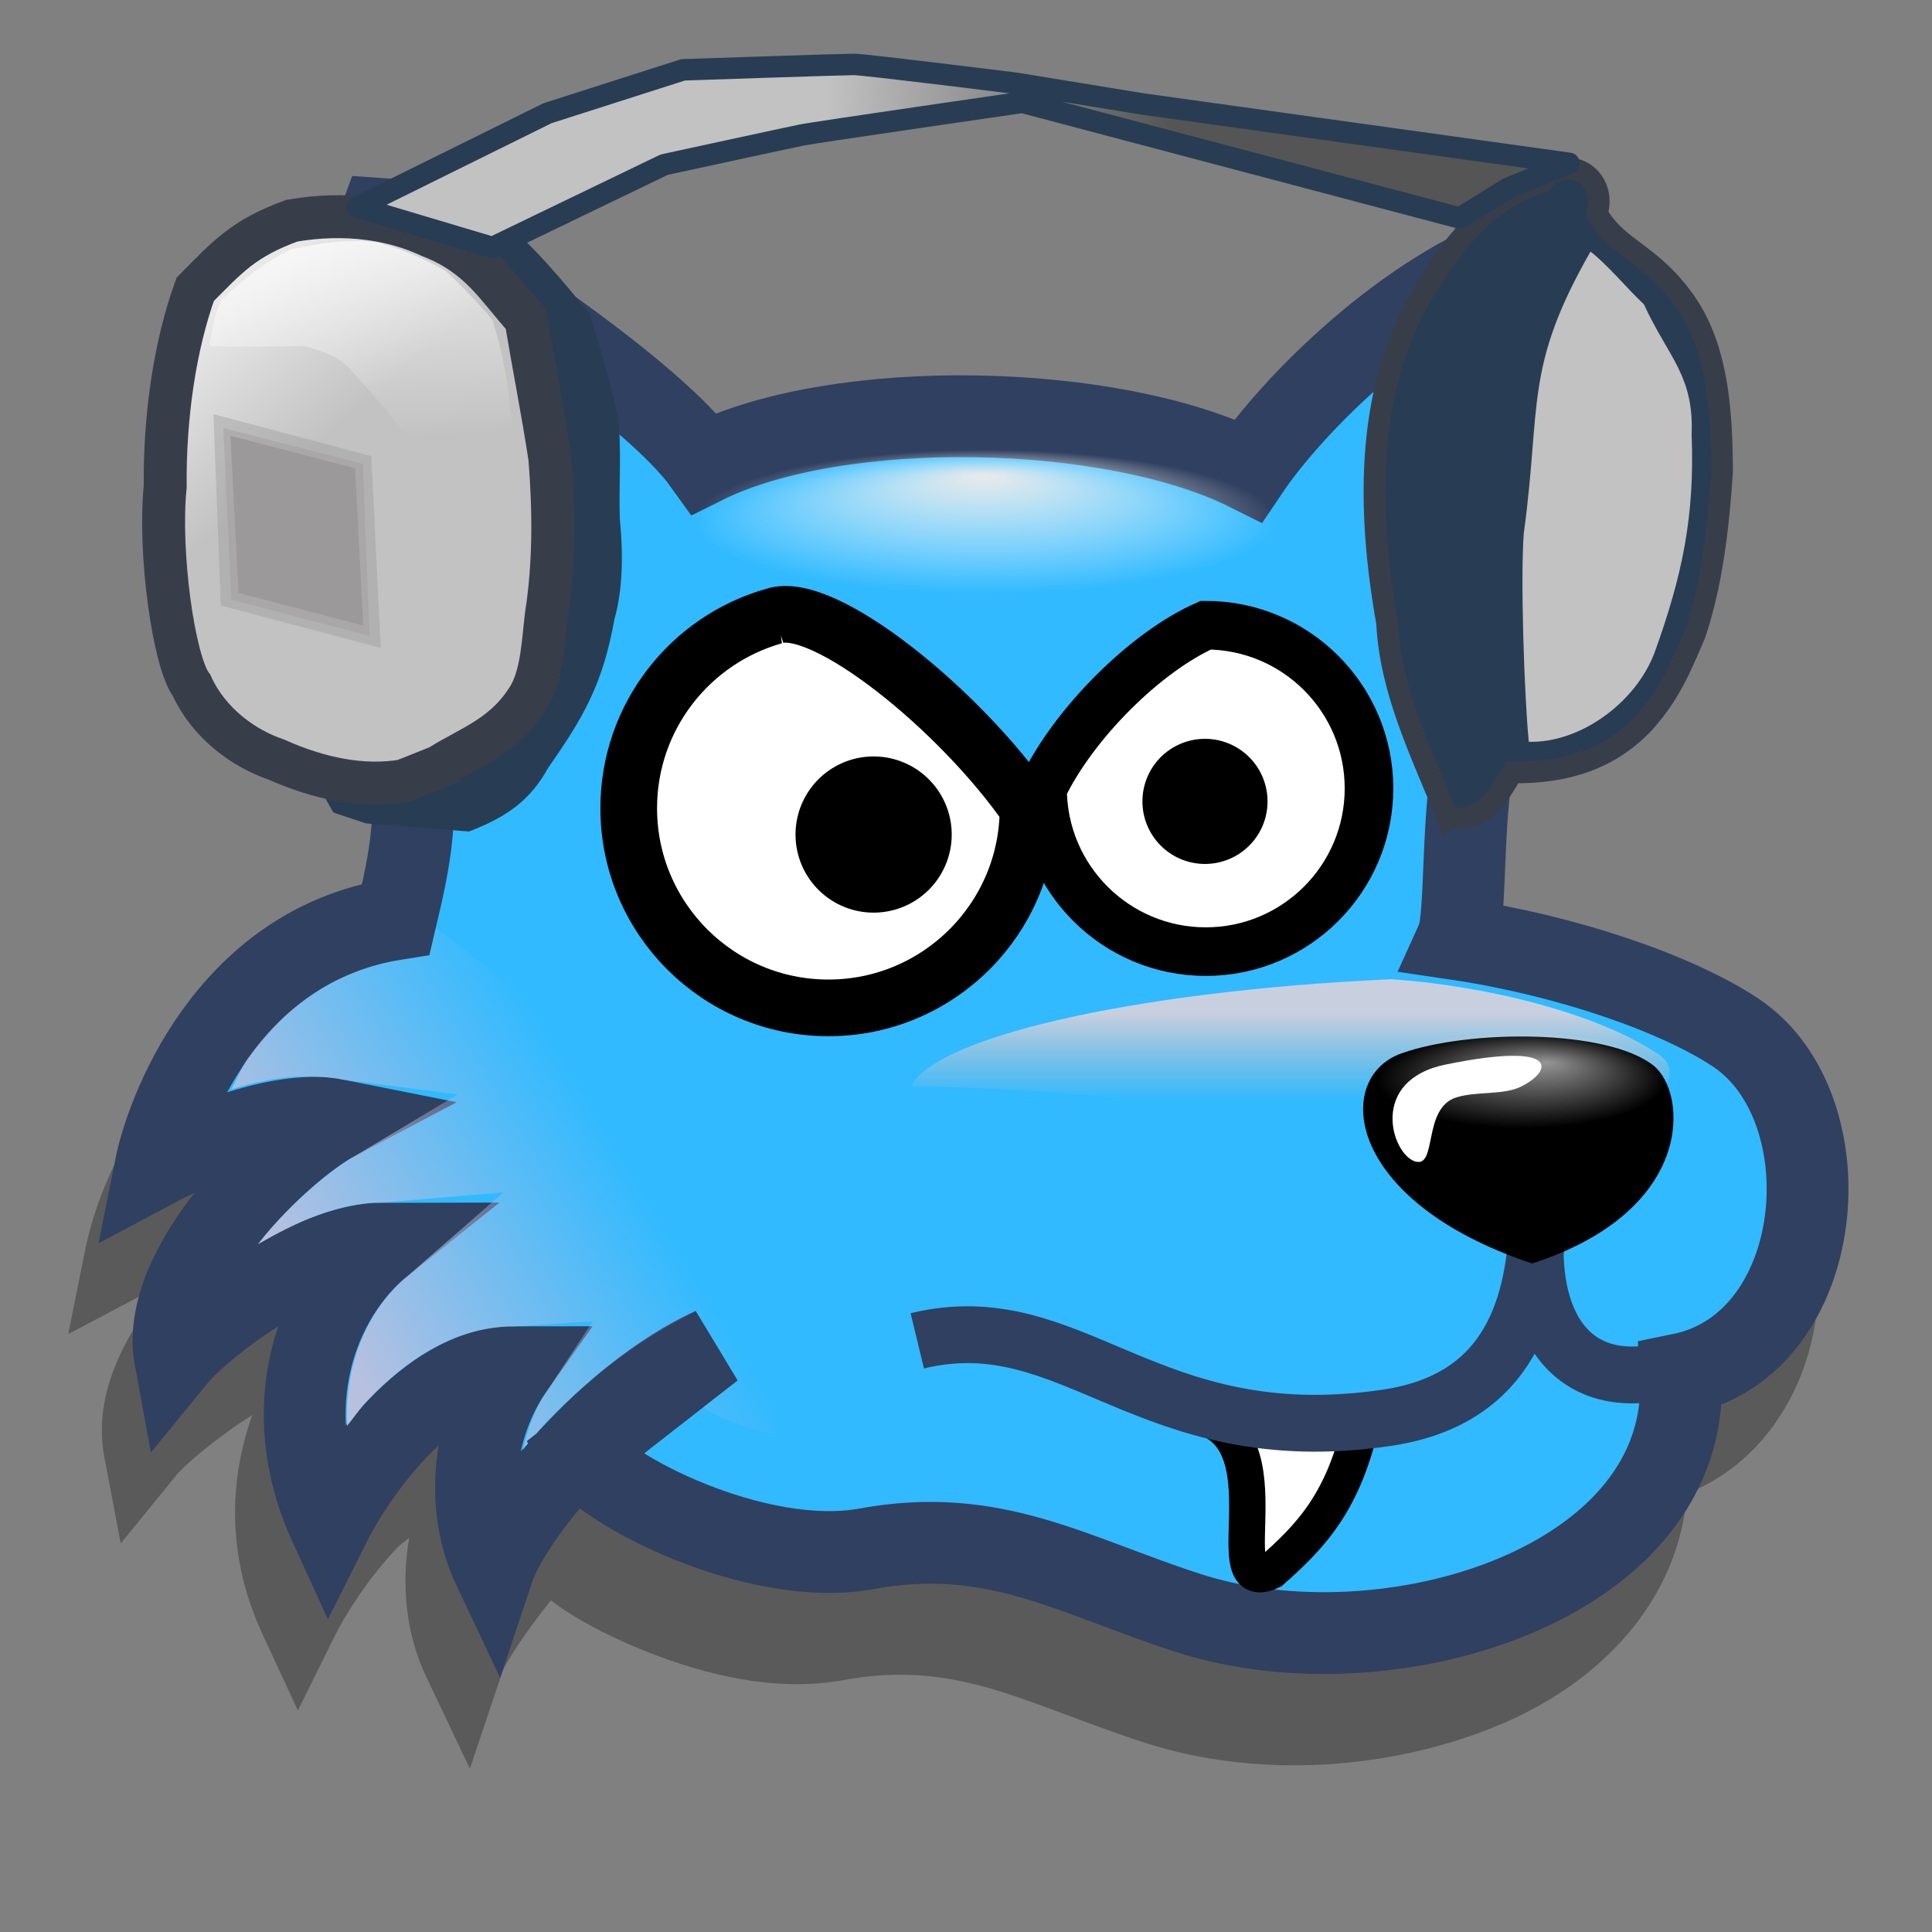 <?xml version="1.0" encoding="UTF-8" standalone="no"?>
<!-- Created with Inkscape (http://www.inkscape.org/) -->

<svg
   xmlns:dc="http://purl.org/dc/elements/1.1/"
   xmlns:cc="http://creativecommons.org/ns#"
   xmlns:rdf="http://www.w3.org/1999/02/22-rdf-syntax-ns#"
   xmlns:svg="http://www.w3.org/2000/svg"
   xmlns="http://www.w3.org/2000/svg"
   xmlns:xlink="http://www.w3.org/1999/xlink"
   xmlns:sodipodi="http://sodipodi.sourceforge.net/DTD/sodipodi-0.dtd"
   xmlns:inkscape="http://www.inkscape.org/namespaces/inkscape"
   width="90"
   height="90"
   id="svg3625"
   version="1.1"
   inkscape:version="0.47 r22583"
   sodipodi:docname="beast.svg">
  <rect width="100%" height="100%" fill="#808080" stroke="none"/>
  <defs
     id="defs3627">
    <linearGradient
       id="linearGradient3907">
      <stop
         style="stop-color:#c2c2c2;stop-opacity:1;"
         offset="0"
         id="stop3909" />
      <stop
         style="stop-color:#555555;stop-opacity:1;"
         offset="1"
         id="stop3911" />
    </linearGradient>
    <linearGradient
       inkscape:collect="always"
       id="linearGradient3899">
      <stop
         style="stop-color:#ffffff;stop-opacity:1;"
         offset="0"
         id="stop3901" />
      <stop
         style="stop-color:#ffffff;stop-opacity:0;"
         offset="1"
         id="stop3903" />
    </linearGradient>
    <linearGradient
       id="linearGradient3887">
      <stop
         style="stop-color:#c2c2c2;stop-opacity:1;"
         offset="0"
         id="stop3889" />
      <stop
         style="stop-color:#e8e8e8;stop-opacity:1;"
         offset="1"
         id="stop3891" />
    </linearGradient>
    <inkscape:perspective
       sodipodi:type="inkscape:persp3d"
       inkscape:vp_x="0 : 526.18109 : 1"
       inkscape:vp_y="0 : 1000 : 0"
       inkscape:vp_z="744.09448 : 526.18109 : 1"
       inkscape:persp3d-origin="372.04724 : 350.78739 : 1"
       id="perspective3633" />
    <inkscape:perspective
       id="perspective4165"
       inkscape:persp3d-origin="0.5 : 0.33333333 : 1"
       inkscape:vp_z="1 : 0.5 : 1"
       inkscape:vp_y="0 : 1000 : 0"
       inkscape:vp_x="0 : 0.5 : 1"
       sodipodi:type="inkscape:persp3d" />
    <inkscape:perspective
       id="perspective4165-7"
       inkscape:persp3d-origin="0.5 : 0.33333333 : 1"
       inkscape:vp_z="1 : 0.5 : 1"
       inkscape:vp_y="0 : 1000 : 0"
       inkscape:vp_x="0 : 0.5 : 1"
       sodipodi:type="inkscape:persp3d" />
    <inkscape:perspective
       id="perspective4165-2"
       inkscape:persp3d-origin="0.5 : 0.33333333 : 1"
       inkscape:vp_z="1 : 0.5 : 1"
       inkscape:vp_y="0 : 1000 : 0"
       inkscape:vp_x="0 : 0.5 : 1"
       sodipodi:type="inkscape:persp3d" />
    <inkscape:perspective
       id="perspective3842"
       inkscape:persp3d-origin="0.5 : 0.33333333 : 1"
       inkscape:vp_z="1 : 0.5 : 1"
       inkscape:vp_y="0 : 1000 : 0"
       inkscape:vp_x="0 : 0.5 : 1"
       sodipodi:type="inkscape:persp3d" />
    <radialGradient
       r="9.899"
       fy="19.083"
       fx="11.314"
       cy="19.083"
       cx="11.314"
       gradientTransform="matrix(1,0,0,0.277,0,13.801)"
       gradientUnits="userSpaceOnUse"
       id="radialGradient6794"
       xlink:href="#linearGradient5791-1-8-8"
       inkscape:collect="always" />
    <linearGradient
       id="linearGradient5791-1-8-8"
       inkscape:collect="always">
      <stop
         id="stop5793-6-0-7"
         offset="0"
         style="stop-color:#000000;stop-opacity:1;" />
      <stop
         id="stop5795-4-3-4"
         offset="1"
         style="stop-color:#000000;stop-opacity:0;" />
    </linearGradient>
    <radialGradient
       r="9.899"
       fy="19.083"
       fx="11.314"
       cy="19.083"
       cx="11.314"
       gradientTransform="matrix(1,0,0,0.277,0,13.801)"
       gradientUnits="userSpaceOnUse"
       id="radialGradient3851"
       xlink:href="#linearGradient5791-1-8-8"
       inkscape:collect="always" />
    <radialGradient
       gradientUnits="userSpaceOnUse"
       gradientTransform="matrix(1,0,0,0.308,0,37.168)"
       r="6.094"
       fy="51.456"
       fx="74.596"
       cy="53.688"
       cx="73.531"
       id="radialGradient3724"
       xlink:href="#linearGradient3718"
       inkscape:collect="always" />
    <radialGradient
       gradientUnits="userSpaceOnUse"
       gradientTransform="matrix(1,1.4266638e-8,-3.6898153e-7,0.247,0.031,17.404)"
       r="15.38"
       fy="12.993"
       fx="47.08"
       cy="23.008"
       cx="47.169"
       id="radialGradient3529"
       xlink:href="#linearGradient3523"
       inkscape:collect="always" />
    <defs
       id="defs1694">
      <sodipodi:namedview
         id="namedview909" />
      <defs
         id="defs550">
        <linearGradient
           spreadMethod="pad"
           gradientUnits="objectBoundingBox"
           id="linearGradient632"
           y2="0"
           x2="1"
           y1="0"
           x1="0">
          <stop
             id="stop633"
             offset="0"
             style="stop-color:#ffb700;stop-opacity:1;" />
          <stop
             id="stop634"
             offset="1"
             style="stop-color:#ffd58f;stop-opacity:0;" />
        </linearGradient>
        <linearGradient
           xlink:href="#linearGradient1749"
           spreadMethod="pad"
           gradientUnits="objectBoundingBox"
           id="linearGradient556"
           y2="0"
           x2="1"
           y1="0"
           x1="0" />
        <linearGradient
           spreadMethod="pad"
           gradientUnits="userSpaceOnUse"
           y2="69.143"
           x2="35.371"
           y1="19.296"
           x1="60.645"
           xlink:href="#linearGradient632"
           id="linearGradient559" />
        <linearGradient
           gradientTransform="scale(0.741,1.35)"
           spreadMethod="pad"
           gradientUnits="userSpaceOnUse"
           y2="54.628"
           x2="73.916"
           y1="17.444"
           x1="85.638"
           id="linearGradient631"
           xlink:href="#linearGradient632" />
      </defs>
    </defs>
    <linearGradient
       id="linearGradient1749">
      <stop
         id="stop1751"
         style="stop-color:#ffffff;stop-opacity:0.619;"
         offset="0" />
      <stop
         id="stop1750"
         style="stop-color:#ffffff;stop-opacity:0;"
         offset="1" />
    </linearGradient>
    <linearGradient
       id="linearGradient3523">
      <stop
         id="stop3525"
         offset="0"
         style="stop-color:#eaeaea;stop-opacity:1" />
      <stop
         id="stop3527"
         offset="1"
         style="stop-color:#ffffff;stop-opacity:0;" />
    </linearGradient>
    <linearGradient
       id="linearGradient3547">
      <stop
         id="stop3549"
         offset="0"
         style="stop-color:#8090c0;stop-opacity:1;" />
      <stop
         id="stop3551"
         offset="1"
         style="stop-color:#b8c0e0;stop-opacity:1;" />
    </linearGradient>
    <linearGradient
       id="linearGradient3575">
      <stop
         id="stop3577"
         offset="0"
         style="stop-color:#b8c0e0;stop-opacity:1;" />
      <stop
         id="stop3579"
         offset="1"
         style="stop-color:#b8c0e0;stop-opacity:0;" />
    </linearGradient>
    <linearGradient
       id="linearGradient3597">
      <stop
         id="stop3599"
         offset="0"
         style="stop-color:#c8d0e0;stop-opacity:1;" />
      <stop
         id="stop3601"
         offset="1"
         style="stop-color:#c2c2c2;stop-opacity:0;" />
    </linearGradient>
    <linearGradient
       id="linearGradient3718"
       inkscape:collect="always">
      <stop
         id="stop3720"
         offset="0"
         style="stop-color:#ffffff;stop-opacity:0.587" />
      <stop
         id="stop3722"
         offset="1"
         style="stop-color:#ffffff;stop-opacity:0;" />
    </linearGradient>
    <inkscape:perspective
       id="perspective57"
       inkscape:persp3d-origin="45 : 30 : 1"
       inkscape:vp_z="90 : 45 : 1"
       inkscape:vp_y="0 : 1000 : 0"
       inkscape:vp_x="0 : 45 : 1"
       sodipodi:type="inkscape:persp3d" />
    <linearGradient
       inkscape:collect="always"
       xlink:href="#linearGradient3575"
       id="linearGradient2968"
       gradientUnits="userSpaceOnUse"
       gradientTransform="matrix(0.882,0,0,0.882,-0.44,976.369)"
       x1="13.612"
       y1="69.14"
       x2="29.168"
       y2="59.703" />
    <linearGradient
       inkscape:collect="always"
       xlink:href="#linearGradient3597"
       id="linearGradient2980"
       gradientUnits="userSpaceOnUse"
       gradientTransform="matrix(0.907,0,0,0.907,-0.701,975.536)"
       x1="65.375"
       y1="49.125"
       x2="65.375"
       y2="53.625" />
    <linearGradient
       spreadMethod="pad"
       gradientUnits="userSpaceOnUse"
       y2="68.044"
       x2="35.752"
       y1="5.368"
       x1="50.644"
       id="linearGradient615"
       xlink:href="#linearGradient612" />
    <linearGradient
       id="linearGradient612">
      <stop
         id="stop613"
         offset="0"
         style="stop-color:#7fa8e3;stop-opacity:0.741;" />
      <stop
         id="stop614"
         offset="1"
         style="stop-color:#ffffff;stop-opacity:0;" />
    </linearGradient>
    <linearGradient
       id="linearGradient7122">
      <stop
         id="stop7124"
         offset="0"
         style="stop-color:#558ada;stop-opacity:1;" />
      <stop
         id="stop7126"
         offset="1"
         style="stop-color:#31baff;stop-opacity:1;" />
    </linearGradient>
    <inkscape:perspective
       id="perspective3015"
       inkscape:persp3d-origin="45 : 30 : 1"
       inkscape:vp_z="90 : 45 : 1"
       inkscape:vp_y="0 : 1000 : 0"
       inkscape:vp_x="0 : 45 : 1"
       sodipodi:type="inkscape:persp3d" />
    <linearGradient
       inkscape:collect="always"
       xlink:href="#linearGradient3887"
       id="linearGradient3893"
       x1="12.499"
       y1="991.177"
       x2="7.575"
       y2="985.369"
       gradientUnits="userSpaceOnUse" />
    <linearGradient
       inkscape:collect="always"
       xlink:href="#linearGradient3899"
       id="linearGradient3905"
       x1="13.571"
       y1="979.014"
       x2="14.33"
       y2="993.3"
       gradientUnits="userSpaceOnUse" />
    <linearGradient
       inkscape:collect="always"
       xlink:href="#linearGradient3907"
       id="linearGradient3913"
       x1="38.512"
       y1="4.895"
       x2="54.548"
       y2="5.652"
       gradientUnits="userSpaceOnUse" />
    <inkscape:perspective
       id="perspective3926"
       inkscape:persp3d-origin="0.5 : 0.33333333 : 1"
       inkscape:vp_z="1 : 0.5 : 1"
       inkscape:vp_y="0 : 1000 : 0"
       inkscape:vp_x="0 : 0.5 : 1"
       sodipodi:type="inkscape:persp3d" />
    <inkscape:perspective
       id="perspective3948"
       inkscape:persp3d-origin="0.5 : 0.33333333 : 1"
       inkscape:vp_z="1 : 0.5 : 1"
       inkscape:vp_y="0 : 1000 : 0"
       inkscape:vp_x="0 : 0.5 : 1"
       sodipodi:type="inkscape:persp3d" />
  </defs>
  <sodipodi:namedview
     id="base"
     pagecolor="#ffffff"
     bordercolor="#666666"
     borderopacity="1.0"
     inkscape:pageopacity="0.0"
     inkscape:pageshadow="2"
     inkscape:zoom="1.4"
     inkscape:cx="12.296795"
     inkscape:cy="70.244093"
     inkscape:document-units="px"
     inkscape:current-layer="g2849"
     showgrid="false"
     inkscape:snap-global="false"
     inkscape:window-width="1280"
     inkscape:window-height="934"
     inkscape:window-x="0"
     inkscape:window-y="0"
     inkscape:window-maximized="1">
    <inkscape:grid
       type="xygrid"
       id="grid3637"
       empspacing="5"
       visible="true"
       enabled="true"
       snapvisiblegridlinesonly="true" />
  </sodipodi:namedview>
  <g
     inkscape:label="Layer 1"
     inkscape:groupmode="layer"
     id="layer1"
     transform="translate(0,-962.362)">
    <g
       id="g4211"
       transform="translate(6.25,-3.393)">
      <g
         id="g2849"
         transform="translate(-1.071,-7.143)">
        <path
           style="font-size:medium;font-style:normal;font-variant:normal;font-weight:normal;font-stretch:normal;text-indent:0;text-align:start;text-decoration:none;line-height:normal;letter-spacing:normal;word-spacing:normal;text-transform:none;direction:ltr;block-progression:tb;writing-mode:lr-tb;text-anchor:start;color:#000000;fill:#000000;fill-opacity:0.294;fill-rule:nonzero;stroke:none;stroke-width:4.041;marker:none;visibility:visible;display:inline;overflow:visible;enable-background:accumulate;font-family:Bitstream Vera Sans;-inkscape-font-specification:Bitstream Vera Sans"
           d="m 10.199,1018.454 c -3.797,0.996 -6.567,3.317 -8.31,5.746 -1.953,2.722 -2.8,5.423 -3.094,6.896 l -0.796,3.949 3.566,-1.886 c 0.232,-0.124 0.588,-0.203 0.855,-0.324 -1.745,2.25 -3.292,4.95 -2.741,7.927 l 0.766,4.037 2.593,-3.183 c 0.404,-0.494 1.917,-1.784 3.536,-2.8 -1.063,2.978 -1.218,6.506 0.442,10.137 l 1.68,3.625 1.768,-3.566 c 0.457,-0.914 1.544,-2.64 2.858,-4.008 0.184,-0.191 0.371,-0.3 0.56,-0.471 -0.363,2.171 -0.177,4.431 0.796,6.483 l 2.033,4.273 1.503,-4.479 c 0.145,-0.435 1.076,-1.871 2.269,-3.359 0.236,0.166 0.441,0.329 0.707,0.501 1.024,0.661 2.292,1.3 3.684,1.857 2.783,1.114 6.078,1.931 9.224,1.355 5.335,-0.976 8.39,1.08 14.056,2.917 5.193,1.684 11.403,1.302 16.502,-0.825 4.655,-1.942 8.365,-5.729 8.752,-10.785 3.493,-1.377 5.564,-4.763 6.012,-8.251 0.505,-3.937 -0.679,-8.27 -4.096,-10.55 -2.807,-1.873 -7.263,-3.325 -11.905,-4.214 0.002,-0.041 0.027,-0.075 0.029,-0.118 -10.744,0.016 -44.368,-7.284 -53.249,-0.884 z"
           id="path2750"
           sodipodi:nodetypes="cscccccccccccscccccssssscssccc" />
        <g
           inkscape:label="Layer 1"
           id="layer1-8"
           transform="matrix(0.928,0,0,0.928,-2.341,975.882)" />
        <path
           style="fill:#ffe6ba;fill-opacity:1;fill-rule:evenodd;stroke:none"
           d="m 63.541,986.963 c 0,0 -1.932,5.445 -3.337,6.674 -1.405,1.229 -2.81,5.796 -2.81,7.201 0,1.405 -0.351,6.674 -0.351,6.674 l 2.634,-4.04 1.756,7.728 c 0,0 3.513,-10.538 3.337,-14.051 -0.176,-3.513 -1.229,-10.187 -1.229,-10.187 z"
           id="path1690" />
        <path
           style="fill:#ffe6ba;fill-opacity:1;fill-rule:evenodd;stroke:none"
           d="m 13.327,986.751 c 0,0 6.498,7.552 7.025,9.66 0.527,2.108 1.054,4.742 0.878,6.85 -0.176,2.108 -0.527,3.864 -0.527,3.864 l -2.459,-2.986 -1.756,6.323 c 0,0 -3.688,-3.513 -3.864,-10.538 -0.176,-7.025 0.703,-13.172 0.703,-13.172 z"
           id="path1691" />
        <path
           style="fill:#31baff;fill-opacity:1;stroke:#304060;stroke-width:3.81;stroke-miterlimit:4;stroke-opacity:1;stroke-dasharray:none"
           d="m 12.518,983.096 c -2.193,5.921 -1.76,16.071 1.075,24.429 0.935,2.756 0.292,5.545 -0.331,8.189 -7.954,1.248 -10.726,9.185 -11.194,11.525 2.34,-1.248 6.07,-2.646 8.409,-2.178 -2.651,1.404 -8.279,6.9 -7.5,11.111 1.404,-1.716 6.402,-5.349 9.678,-5.349 -3.119,2.495 -4.977,7.638 -2.481,13.097 1.092,-2.183 4.52,-7.334 8.575,-7.334 -1.872,2.651 -2.341,6.411 -0.937,9.374 0.78,-2.34 5.366,-8.073 10.202,-10.257 l -6.173,4.812 c 1.036,1.775 8.238,5.467 13.342,4.533 5.937,-1.086 9.528,1.218 14.965,2.981 9.332,3.026 23.528,-1.366 22.967,-11.113 6.886,-1.399 7.77,-12.44 2.571,-15.909 -2.748,-1.833 -7.9,-3.602 -12.986,-4.356 0.521,-1.155 0.078,-7.256 1.213,-9.945 3.55,-8.409 2.55,-18.068 1.765,-22.121 -5.323,1.837 -10.622,7.125 -12.711,10.229 -6.326,-3.168 -19.077,-3.446 -25.338,-0.331 -2.34,-3.275 -10.742,-8.892 -15.109,-11.387 z"
           id="path2726"
           sodipodi:nodetypes="csccccccccccsscscscccc" />
        <path
           style="fill:#ffffff;fill-opacity:1;stroke:#000000;stroke-width:1.695;stroke-miterlimit:4;stroke-opacity:1;stroke-dasharray:none"
           d="m 58.304,1038.829 c -0.822,4.026 -2.453,5.652 -4.26,7.25 -2.869,1.369 1.263,-6.986 -4.124,-7.348"
           id="path3506"
           sodipodi:nodetypes="ccc" />
        <path
           style="fill:none;stroke:#304060;stroke-width:2.647;stroke-miterlimit:4;stroke-opacity:1;stroke-dasharray:none"
           d="m 37.551,1035.359 c 7.282,-1.759 10.672,5.237 21.865,3.586 5.811,-0.857 6.955,-5.29 7.054,-9.604 -0.665,4.61 1.136,8.678 6.209,7.355"
           id="path3508"
           sodipodi:nodetypes="cscs" />
        <path
           style="fill:url(#linearGradient2980);fill-opacity:1;stroke:none"
           d="m 60.763,1027.587 c -3.629,-2.722 -14.629,-3.969 -23.474,-4.082 0.907,-2.155 9.866,-4.423 22.34,-4.99 4.419,0.295 9.639,1.588 12.474,3.515 2.835,1.928 -7.258,6.918 -11.34,5.557 z"
           id="path3587"
           sodipodi:nodetypes="cccsc" />
        <path
           style="fill:#000000;fill-opacity:1;stroke:none"
           d="m 66.192,1031.756 c -8.771,-2.926 -9.248,-8.659 -6.096,-9.784 3.151,-1.125 9.579,-1.141 11.741,0.555 1.584,1.242 2.009,6.753 -5.645,9.229 z"
           id="path3504"
           sodipodi:nodetypes="cssc" />
        <path
           style="color:#000000;fill:#ffffff;fill-opacity:1;fill-rule:nonzero;stroke:#000000;stroke-width:2.64;stroke-linecap:round;stroke-linejoin:miter;stroke-miterlimit:4;stroke-opacity:1;stroke-dasharray:none;stroke-dashoffset:0;marker:none;visibility:visible;display:inline;overflow:visible;enable-background:accumulate"
           d="m 30.889,1001.594 c 2.297,-0.776 8.658,4.374 11.822,8.954 0,5.134 -4.167,9.301 -9.301,9.301 -5.134,0 -9.301,-4.167 -9.301,-9.301 0,-4.26 2.869,-7.855 6.78,-8.954 z"
           id="path3669"
           sodipodi:nodetypes="ccssc" />
        <path
           sodipodi:type="arc"
           style="fill:#000000;fill-opacity:1;stroke:none"
           id="path3514"
           sodipodi:cx="39.421204"
           sodipodi:cy="41.032856"
           sodipodi:rx="2.2980971"
           sodipodi:ry="2.2980971"
           d="m 41.719,41.033 a 2.298,2.298 0 1 1 -4.596,0 2.298,2.298 0 1 1 4.596,0 z"
           transform="matrix(1.583,0,0,1.583,-26.886,946.819)" />
        <path
           style="color:#000000;fill:#ffffff;fill-opacity:1;fill-rule:nonzero;stroke:#000000;stroke-width:2.263;stroke-linecap:round;stroke-linejoin:miter;stroke-miterlimit:4;stroke-opacity:1;stroke-dasharray:none;stroke-dashoffset:0;marker:none;visibility:visible;display:inline;overflow:visible;enable-background:accumulate"
           d="m 58.594,1009.625 c 0,4.197 -3.406,7.603 -7.603,7.603 -4.197,0 -7.603,-3.406 -7.603,-7.603 1.45,-3.039 4.821,-6.375 7.603,-7.603 4.197,0 7.603,3.406 7.603,7.603 z"
           id="path3679"
           sodipodi:nodetypes="csccc" />
        <path
           transform="matrix(1.268,0,0,1.268,0.968,958.2)"
           d="m 41.719,41.033 a 2.298,2.298 0 1 1 -4.596,0 2.298,2.298 0 1 1 4.596,0 z"
           sodipodi:ry="2.2980971"
           sodipodi:rx="2.2980971"
           sodipodi:cy="41.032856"
           sodipodi:cx="39.421204"
           id="path3516"
           style="fill:#000000;fill-opacity:1;stroke:none"
           sodipodi:type="arc" />
        <path
           sodipodi:type="arc"
           style="fill:url(#radialGradient3529);fill-opacity:1;stroke:none"
           id="path3521"
           sodipodi:cx="47.199379"
           sodipodi:cy="23.090021"
           sodipodi:rx="15.379573"
           sodipodi:ry="3.800699"
           d="m 62.579,23.09 a 15.38,3.801 0 1 1 -30.759,0 15.38,3.801 0 1 1 30.759,0 z"
           transform="matrix(0.882,0,0,0.882,-0.908,976.837)" />
        <path
           style="fill:#ffffff;fill-opacity:1;stroke:none"
           d="m 13.456,985.853 c -0.772,5.955 0.11,14.999 1.765,20.844 0.331,-4.412 0.11,-5.735 0.441,-7.279 0.331,1.544 1.654,2.978 1.765,4.191 -0.11,-3.529 0.11,-3.529 0.11,-4.963 0.662,1.434 2.095,2.647 2.537,3.86 -0.11,-2.757 -0.441,-3.75 -0.441,-4.301 1.103,0.551 2.095,3.309 2.095,3.309 -1.323,-5.073 -4.411,-12.462 -8.272,-15.661 z"
           id="path3531" />
        <path
           style="fill:#ffffff;fill-opacity:1;stroke:none"
           d="m 63.607,987.997 c -2.058,4.6 -3.324,12.823 -3.561,14.842 1.21,-2.917 1.721,-3.99 2.213,-4.594 0.043,2.811 0.33,3.447 0.081,5.779 1.465,-5.405 1.772,-13.041 1.267,-16.027 z"
           id="path3533" />
        <path
           sodipodi:type="arc"
           style="color:#000000;fill:url(#radialGradient3724);fill-opacity:1;fill-rule:nonzero;stroke:none;stroke-width:2.245;marker:none;visibility:visible;display:inline;overflow:visible;enable-background:accumulate"
           id="path3700"
           sodipodi:cx="73.53125"
           sodipodi:cy="53.6875"
           sodipodi:rx="6.09375"
           sodipodi:ry="1.875"
           d="m 79.625,53.688 a 6.094,1.875 0 1 1 -12.188,0 6.094,1.875 0 1 1 12.188,0 z"
           transform="matrix(1.107,0,0,1.202,-15.711,958.653)" />
        <path
           style="fill:url(#linearGradient2968);fill-opacity:1;stroke:none"
           d="m 15.12,1016.126 c -0.002,0.01 0.002,0.021 0,0.03 l -0.295,1.238 -1.267,0.206 c -3.4,0.533 -5.623,2.424 -7.161,4.568 -0.353,0.491 -0.523,0.975 -0.796,1.473 1.698,-0.526 3.494,-0.792 5.245,-0.442 l 5.304,0.678 -4.774,2.858 c -0.91,0.481 -2.974,2.14 -4.45,4.008 -0.033,0.042 -0.056,0.076 -0.088,0.118 1.804,-1.042 3.731,-1.945 5.805,-1.945 l 5.628,-0.471 -4.42,3.86 c -1.727,1.381 -3.022,3.954 -2.858,7.013 0.331,-0.407 0.59,-0.81 0.972,-1.208 1.686,-1.754 3.944,-3.418 6.778,-3.418 l 3.684,-0.236 -2.122,3.241 c -0.562,0.796 -0.898,1.746 -1.12,2.74 0.085,-0.098 0.148,-0.196 0.236,-0.295 l -0.059,-0.118 0.442,-0.354 c 0.066,-0.072 0.11,-0.134 0.177,-0.206 1.866,-2.018 4.233,-3.971 6.837,-5.245 l 0.029,-0.029 c 0.134,-0.065 0.248,-0.175 0.383,-0.236 l 1.945,3.241 -1.621,1.267 c 1.039,0.594 2.178,1.014 3.359,1.267 -1.061,-12.259 -7.687,-17.565 -15.795,-23.604 z"
           id="path3555"
           sodipodi:nodetypes="ccccsccccscccccscccccccsccccccc" />
        <path
           style="fill:#ffffff;fill-opacity:1;stroke:none"
           d="m 62.166,1022.488 c -3.591,0.734 -2.524,4.146 -1.442,4.508 1.081,0.362 0.332,-2.5 1.962,-2.985 0.974,-0.29 2.186,-0.085 3.02,-0.509 1.454,-0.74 1.794,-2.103 -3.54,-1.013 z"
           id="path3537"
           sodipodi:nodetypes="cssss" />
        <path
           style="fill:#283d53;stroke:#383e49;stroke-width:1px;stroke-linecap:butt;stroke-linejoin:miter;stroke-opacity:1"
           d="m 62.249,1011.001 c -1.178,-2.945 -2.66,-5.862 -2.818,-9.09 -0.935,-5.283 -1.066,-11.166 1.971,-15.837 1.228,-2.025 2.905,-3.99 5.248,-4.7 1.203,-1.427 3.08,-0.218 2.565,1.468 1.01,1.761 2.628,1.837 4.287,4.374 1.359,2.142 1.534,4.968 1.545,7.661 -0.167,2.5 -0.459,5.151 -1.26,7.548 -0.698,1.633 -1.172,2.791 -2.37,4.137 -1.595,1.694 -3.626,2.352 -6.147,2.324 -0.773,1.256 -1.323,2.344 -3.02,2.114 z"
           id="path3858"
           sodipodi:nodetypes="ccccccccccc" />
        <path
           style="fill:#283d53;stroke:none;stroke-width:1px;stroke-linecap:butt;stroke-linejoin:miter;stroke-opacity:1"
           d="m 11.868,1011.254 c 1.599,0.126 3.199,0.253 4.798,0.379 1.792,-0.683 2.882,-1.487 3.692,-2.97 1.632,-2.329 2.54,-3.876 3.084,-6.911 0.414,-1.467 0.403,-3.14 0.254,-4.668 -0.057,-1.579 0.093,-3.178 -0.081,-4.745 -0.356,-1.633 -0.835,-3.236 -1.333,-4.831 -1.286,-1.578 -2.615,-3.179 -4.187,-4.463 -1.655,-0.404 -3.31,-0.807 -4.965,-1.211 -1.599,0.673 -3.199,1.347 -4.798,2.02 -0.897,2.023 -2.115,3.966 -2.339,6.217 -0.402,1.685 -0.82,3.398 -0.604,5.141 0.096,1.953 -0.04,3.974 0.73,5.816 0.762,2.252 1.208,4.659 2.509,6.683 0.575,1.013 1.149,2.025 1.724,3.038 0.505,0.168 1.01,0.337 1.515,0.505 z"
           id="path3860"
           sodipodi:nodetypes="cccccccccccccccc" />
        <path
           style="fill:url(#linearGradient3893);stroke:#383e49;stroke-width:2;stroke-linecap:butt;stroke-linejoin:miter;stroke-opacity:1;fill-opacity:1;stroke-miterlimit:4;stroke-dasharray:none"
           d="m 15.277,1008.602 c 1.534,-0.956 3.124,-1.429 4.248,-3.355 0.561,-1.069 0.597,-2.489 0.746,-3.689 0.379,-2.419 0.358,-4.893 0.164,-7.325 -0.33,-2.162 -0.757,-4.308 -1.117,-6.465 -1.336,-1.471 -2.12,-2.951 -4.415,-3.849 -1.739,-0.815 -3.937,-1.177 -6.479,-0.742 -2.255,0.817 -3,1.675 -4.511,3.203 -0.943,2.617 -1.429,5.914 -1.396,9.188 -0.311,3.047 0.394,8.158 1.227,9.256 0.799,1.759 2.421,2.942 3.955,3.46 1.975,0.884 4.009,1.308 5.915,0.986 0.554,-0.222 1.109,-0.444 1.663,-0.665 z"
           id="path3862"
           sodipodi:nodetypes="ccccccccccccc" />
        <path
           style="fill:url(#linearGradient3913);stroke:#283d53;stroke-width:1px;stroke-linecap:butt;stroke-linejoin:round;stroke-opacity:1;fill-opacity:1"
           d="m 16.647,9.652 6.292,1.879 7.997,-3.858 c 0,0 5.808,-1.263 6.44,-1.389 0.631,-0.126 10.249,-1.518 10.249,-1.518 L 68.006,10.157 70.249,8.772 73.092,7.608 53.216,4.842 47.351,3.884 c 0,0 -7.071,-0.884 -7.576,-0.884 -0.505,0 -7.955,0.253 -7.955,0.253 l -6.313,2.02 -8.859,4.379 z"
           id="path3864"
           transform="translate(-5.179,972.898)"
           sodipodi:nodetypes="cccsccccccsccc" />
        <path
           style="fill:#c2c2c2;stroke:none"
           d="m 66.037,1007.454 c 2.393,0.062 4.968,-1.81 5.854,-4.137 1.298,-3.597 1.883,-6.363 1.732,-10.173 0.119,-2.748 -1.086,-3.604 -2.223,-6.069 -0.71,-0.655 -1.689,-1.846 -2.488,-2.456 -3.106,5.441 -2.285,7.126 -3.108,13.13 -0.159,2.118 0.025,7.586 0.234,9.704 z"
           id="path3875"
           sodipodi:nodetypes="ccccccc" />
        <path
           style="fill:url(#linearGradient3905);stroke:none;fill-opacity:1"
           d="m 4.554,989.014 c 0.173,-0.713 0.196,-1.338 0.586,-2.152 1.129,-1.054 2.08,-1.794 3.254,-2.357 1.503,-0.312 2.738,-0.491 4.018,-0.312 1.318,0.38 2.202,0.769 3.19,1.345 0.603,0.549 1.698,1.677 2.167,2.271 0.475,1.587 0.655,2.536 0.826,4.193 0.307,1.456 0.297,2.944 0.379,4.423 -0.873,0.023 -1.845,0.21 -2.587,-0.385 -0.971,-0.448 -1.594,-1.298 -2.153,-2.174 -0.874,-1.239 -1.863,-2.405 -2.887,-3.514 -0.612,-0.803 -1.269,-1.026 -2.373,-1.337 -1.473,0.032 -2.947,0.061 -4.42,0 z"
           id="path3895"
           sodipodi:nodetypes="ccccccccccccc" />
        <path
           transform="translate(-5.179,972.898)"
           style="fill:#9b9a9a;fill-opacity:1;fill-rule:nonzero;stroke:none;stroke-width:1;stroke-linecap:round;stroke-linejoin:miter;stroke-miterlimit:4;stroke-opacity:1;stroke-dasharray:none"
           d="m 10.733,20.299 5.808,1.515 0.379,7.324 -5.808,-1.515 -0.379,-7.324 z"
           id="rect3915"
           sodipodi:nodetypes="ccccc" />
        <path
           style="opacity:0.4;fill:#9b9a9a;fill-opacity:1;fill-rule:nonzero;stroke:none"
           d="m 4.764,992.191 7.355,1.957 0.44,8.931 -7.453,-1.972 -0.342,-8.915 z"
           id="rect3915-8"
           sodipodi:nodetypes="ccccc" />
        <path
           style="opacity:0.4;fill:#9b9a9a;fill-opacity:1;fill-rule:nonzero;stroke:none"
           d="m 5.224,992.836 6.503,1.673 0.314,8.015 -6.443,-1.688 -0.373,-8 z"
           id="rect3915-8-9"
           sodipodi:nodetypes="ccccc" />
      </g>
    </g>
  </g>
</svg>
